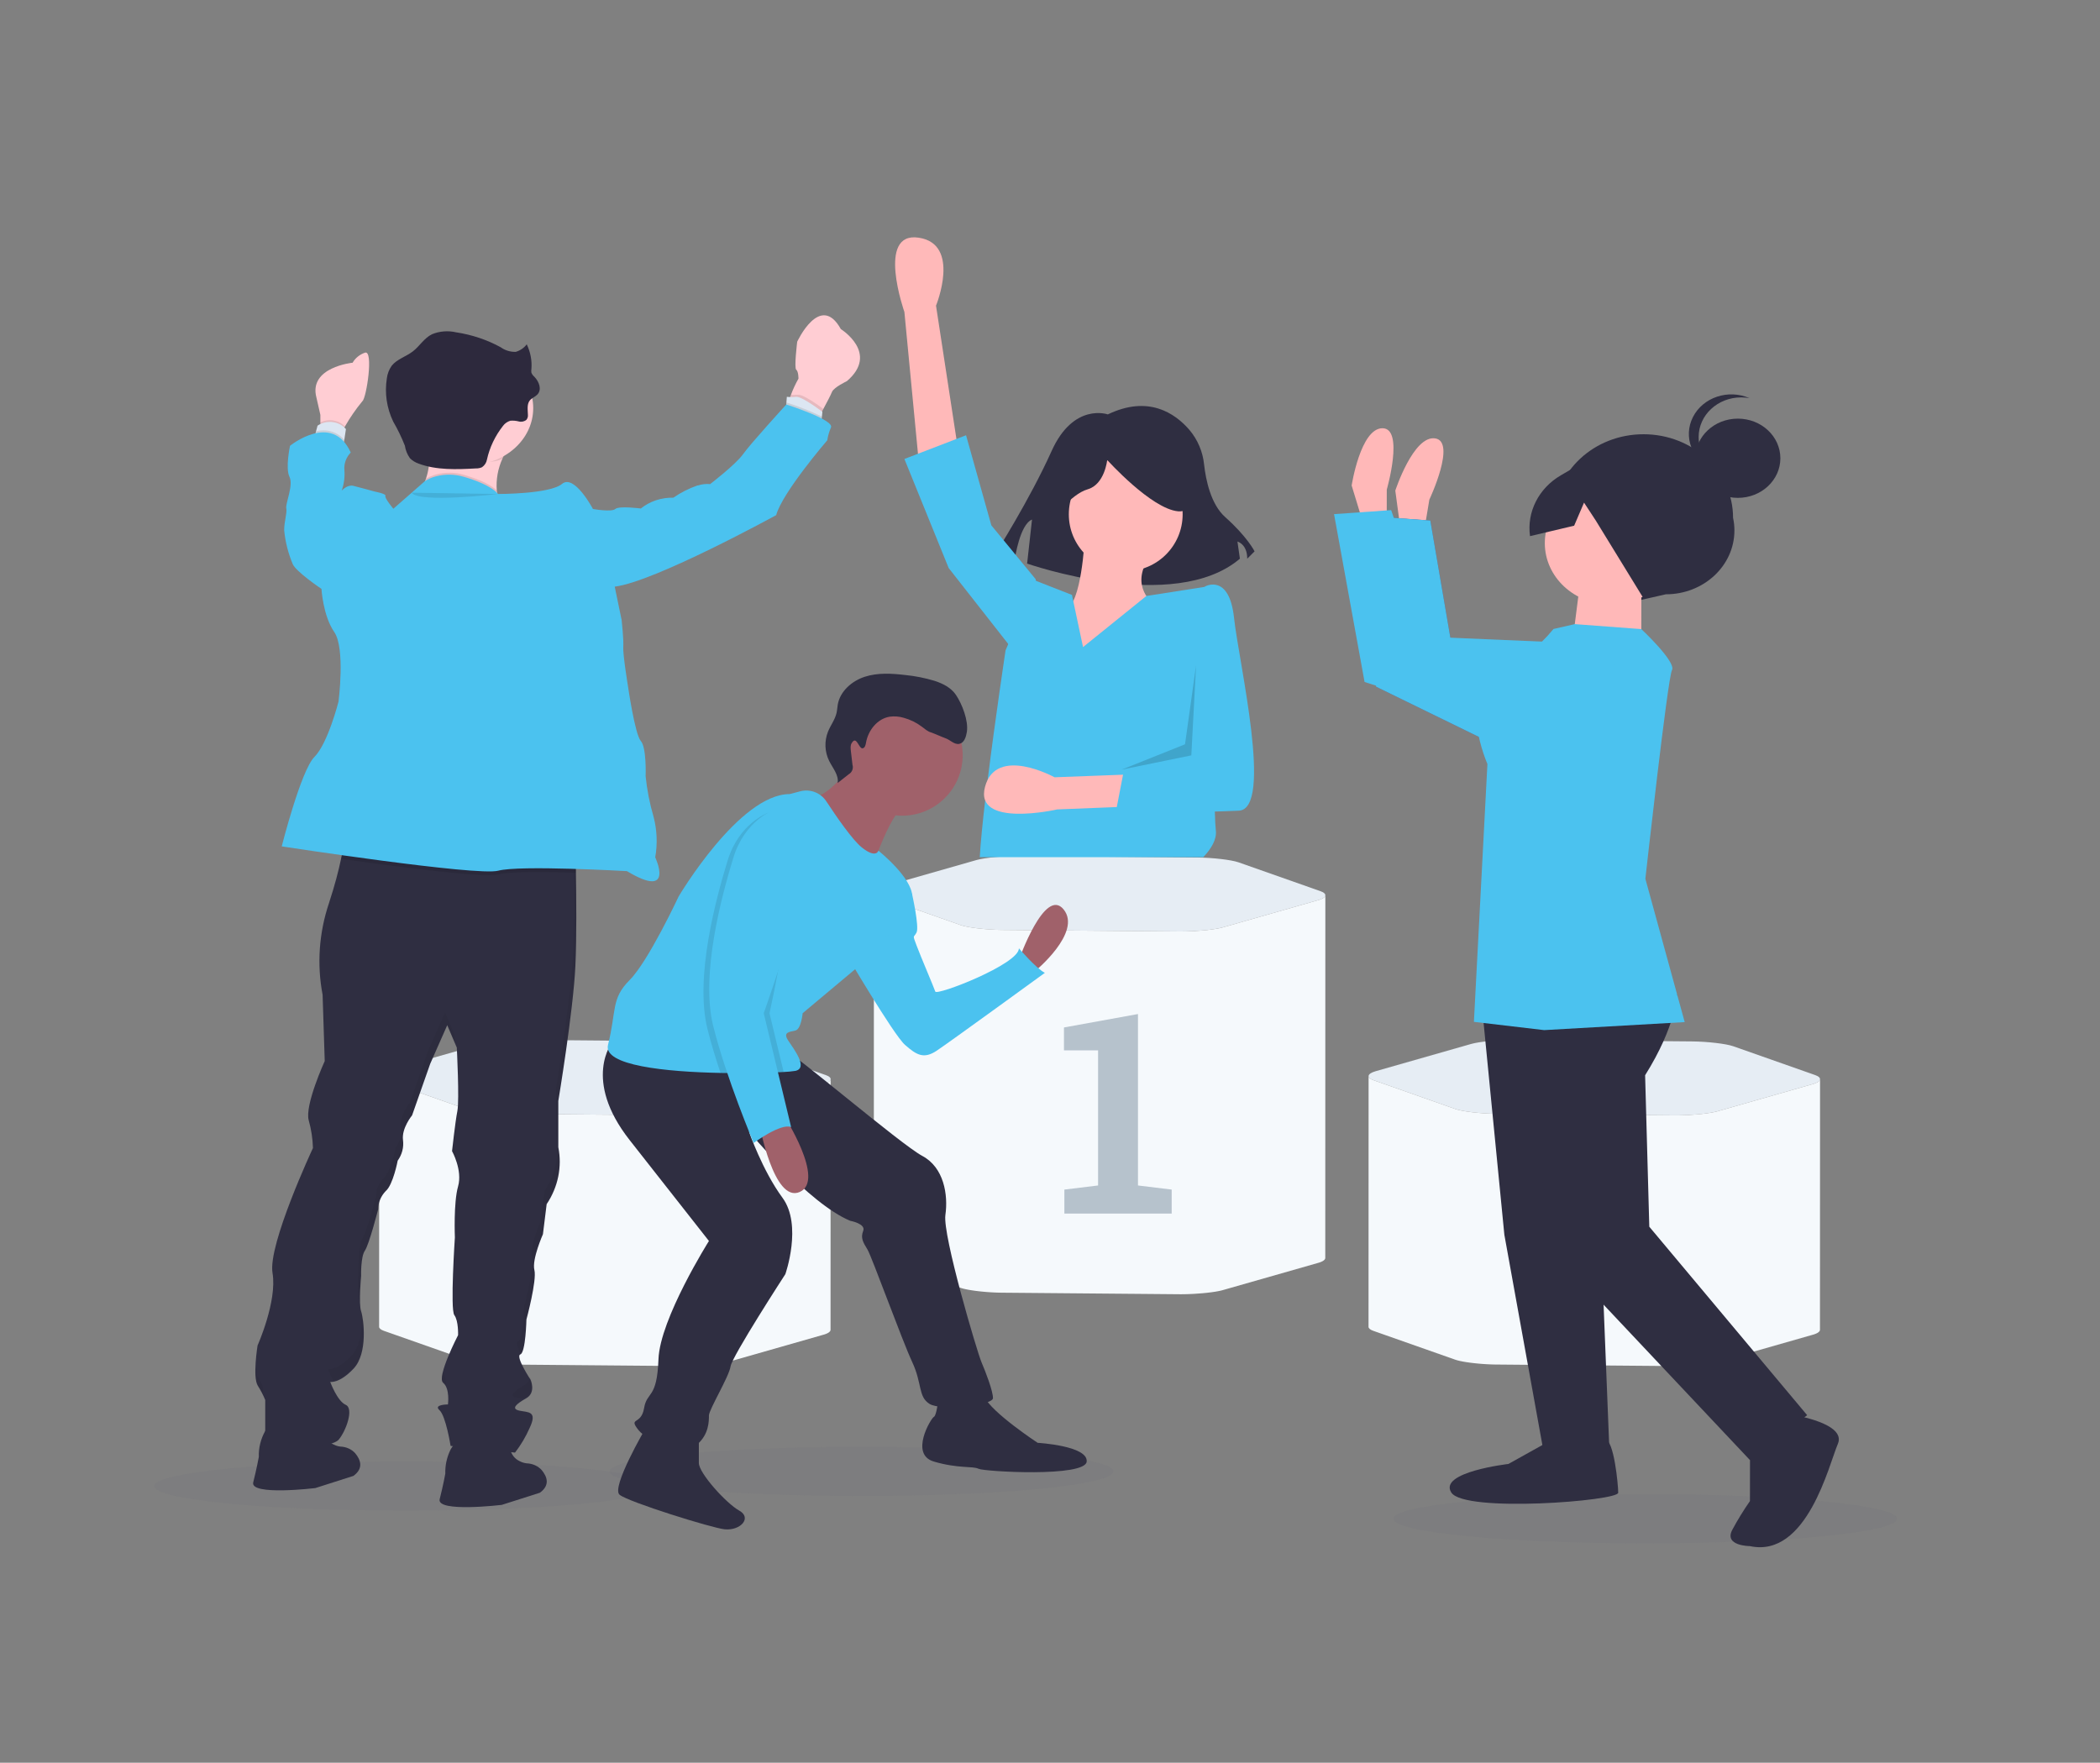 <?xml version="1.0" encoding="utf-8"?>
<!-- Generator: Adobe Illustrator 15.1.0, SVG Export Plug-In . SVG Version: 6.00 Build 0)  -->
<!DOCTYPE svg PUBLIC "-//W3C//DTD SVG 1.1//EN" "http://www.w3.org/Graphics/SVG/1.1/DTD/svg11.dtd">
<svg version="1.1" id="Layer_1" xmlns="http://www.w3.org/2000/svg" xmlns:xlink="http://www.w3.org/1999/xlink" x="0px" y="0px"
	 width="1348.233px" height="1131.807px" viewBox="519.456 -260.944 1348.233 1131.807"
	 enable-background="new 519.456 -260.944 1348.233 1131.807" xml:space="preserve">
<rect x="519.456" y="-260.944" width="1348.233" height="1131.807" fill="#808080" stroke="none"/>
<g>
	<path opacity="0.12" fill="#6B6B7C" enable-background="new    " d="M1737.427,714.203c0,8.729-72.391,15.795-161.695,15.795
		c-89.298,0-161.68-7.066-161.68-15.795c0-8.723,72.382-15.795,161.68-15.795C1665.036,698.408,1737.427,705.482,1737.427,714.203z"
		/>
	<path opacity="0.12" fill="#6B6B7C" enable-background="new    " d="M1234.304,683.789c0,8.727-72.39,15.797-161.696,15.797
		c-89.295,0-161.679-7.07-161.679-15.797c0-8.723,72.384-15.795,161.679-15.795C1161.915,667.994,1234.304,675.07,1234.304,683.789z
		"/>
	<path opacity="0.12" fill="#6B6B7C" enable-background="new    " d="M941.876,693.224c0,8.725-72.391,15.793-161.695,15.793
		c-89.296,0-161.679-7.068-161.679-15.793c0-8.723,72.382-15.795,161.679-15.795C869.485,677.429,941.876,684.502,941.876,693.224z"
		/>
	<g>
		<g>
			<g>
				<g>
					<path fill="#E6EDF4" d="M1303.414,290.625c4.787,0.559,8.907,1.308,11.208,2.114l52.65,18.535
						c4.579,1.608,3.969,4.177-1.393,5.708l-61.389,17.528c-5.36,1.532-17.853,2.705-27.775,2.621l-114.073-0.995
						c-4.966-0.042-10.416-0.416-15.203-0.976c-4.79-0.56-8.906-1.311-11.203-2.115l-52.635-18.531
						c-4.606-1.617-3.992-4.181,1.368-5.711l61.391-17.531c5.36-1.531,17.854-2.709,27.796-2.617l114.065,0.993
						C1293.178,289.693,1298.628,290.063,1303.414,290.625z"/>
				</g>
				<path fill="#F5F9FC" d="M1370.299,314.089c-0.015,0.074-0.021,0.146-0.048,0.218c-0.025,0.083-0.076,0.165-0.121,0.247
					c-0.028,0.057-0.054,0.11-0.09,0.167c-0.18,0.26-0.442,0.517-0.781,0.77c-0.052,0.035-0.107,0.069-0.156,0.106
					c-0.131,0.089-0.273,0.182-0.427,0.267c-0.06,0.037-0.117,0.068-0.183,0.103c-0.422,0.227-0.917,0.442-1.479,0.646
					c-0.065,0.025-0.13,0.044-0.197,0.069c-0.298,0.104-0.604,0.202-0.938,0.3l-61.389,17.528c-0.298,0.084-0.625,0.167-0.961,0.251
					c-0.099,0.021-0.201,0.049-0.299,0.068c-0.248,0.061-0.511,0.118-0.777,0.175c-0.205,0.042-0.419,0.086-0.636,0.127
					c-0.187,0.042-0.375,0.072-0.565,0.11c-0.39,0.071-0.801,0.145-1.223,0.217c-0.173,0.024-0.338,0.055-0.521,0.081
					c-0.687,0.113-1.411,0.22-2.161,0.318c-0.083,0.01-0.167,0.021-0.249,0.03c-0.798,0.109-1.63,0.208-2.485,0.303
					c-0.046,0.006-0.089,0.009-0.135,0.015c-0.855,0.094-1.74,0.179-2.633,0.264c-0.148,0.014-0.294,0.029-0.438,0.038
					c-1.655,0.15-3.354,0.274-5.065,0.374c-0.14,0.005-0.279,0.012-0.419,0.022c-1.068,0.057-2.142,0.102-3.206,0.144
					c-0.588,0.021-1.171,0.039-1.755,0.049c-0.259,0.01-0.521,0.013-0.782,0.017c-0.511,0.011-1.023,0.02-1.528,0.024
					c-0.049,0-0.094,0-0.139,0c-0.608,0.003-1.209,0.003-1.798-0.002l-114.073-0.995c-1.232-0.01-2.491-0.042-3.768-0.092
					c-0.032,0-0.063-0.002-0.094-0.004c-1.243-0.047-2.494-0.115-3.746-0.195c-0.032-0.002-0.065-0.006-0.098-0.008
					c-2.572-0.168-5.115-0.4-7.498-0.678c-0.463-0.053-0.912-0.111-1.367-0.17c-0.143-0.02-0.296-0.038-0.438-0.057
					c-0.307-0.039-0.599-0.083-0.894-0.121c-0.329-0.044-0.662-0.091-0.98-0.142c-0.267-0.038-0.522-0.08-0.782-0.123
					c-0.405-0.064-0.802-0.131-1.187-0.198c-0.197-0.033-0.393-0.066-0.584-0.103c-0.652-0.121-1.271-0.237-1.847-0.366
					c-0.111-0.022-0.209-0.047-0.315-0.072c-0.427-0.094-0.83-0.193-1.207-0.291c-0.128-0.033-0.252-0.068-0.378-0.1
					c-0.442-0.121-0.858-0.246-1.22-0.374l-52.636-18.531c-2.075-0.727-3.09-1.647-3.09-2.576
					c-0.013,22.378-0.029,210.536-0.045,232.915c0,0.934,1.017,1.854,3.089,2.58l52.638,18.533c0.362,0.123,0.777,0.25,1.22,0.371
					c0.123,0.033,0.25,0.068,0.379,0.1c0.382,0.104,0.788,0.199,1.221,0.295c0.07,0.018,0.127,0.033,0.197,0.051
					c0.025,0.004,0.061,0.008,0.089,0.016c0.592,0.131,1.229,0.256,1.9,0.377c0.047,0.012,0.084,0.021,0.13,0.025
					c0.093,0.018,0.2,0.035,0.296,0.051c0.464,0.082,0.944,0.16,1.439,0.24c0.105,0.018,0.203,0.033,0.31,0.051
					c0.073,0.01,0.154,0.021,0.229,0.033c0.493,0.076,1.001,0.146,1.518,0.217c0.09,0.016,0.173,0.027,0.262,0.039
					c0.022,0.002,0.05,0.004,0.069,0.008c0.604,0.082,1.218,0.156,1.846,0.23c0.021,0.004,0.042,0.008,0.062,0.012h0.033
					c0.62,0.072,1.248,0.143,1.89,0.209c0.616,0.062,1.234,0.123,1.861,0.18c0.586,0.053,1.178,0.102,1.773,0.15
					c0.554,0.043,1.113,0.082,1.675,0.123c0.079,0.004,0.158,0.008,0.241,0.014c0.082,0.006,0.164,0.008,0.25,0.018
					c0.359,0.021,0.717,0.047,1.079,0.066c0.48,0.029,0.969,0.053,1.449,0.076c0.358,0.014,0.715,0.029,1.075,0.047
					c0.062,0.002,0.118,0.002,0.181,0.004c0.023,0,0.045,0,0.069,0.006c0.398,0.014,0.799,0.025,1.19,0.037
					c0.356,0.016,0.709,0.02,1.061,0.029c0.315,0.004,0.627,0.01,0.942,0.018c0.155,0,0.312,0.004,0.466,0.004l114.071,0.992
					c0.12,0,0.24,0,0.362,0.004c0.287,0,0.572,0,0.864,0c0.121,0,0.241-0.004,0.361-0.004c0.21,0,0.419,0,0.631-0.002
					c0.307-0.004,0.616-0.008,0.929-0.012c0.111-0.004,0.221-0.004,0.332-0.008c0.204-0.002,0.405-0.006,0.607-0.014
					c0.077,0,0.157-0.002,0.234-0.002c0.37-0.01,0.742-0.023,1.11-0.033c0.14-0.002,0.276-0.006,0.414-0.014h0.007h0.016
					c1.062-0.035,2.132-0.082,3.205-0.143c0.077-0.002,0.155-0.004,0.235-0.01c0.089-0.01,0.176-0.012,0.266-0.016
					c0.035-0.002,0.068-0.002,0.105-0.006c1.714-0.1,3.411-0.227,5.062-0.373c0.047-0.002,0.1-0.006,0.15-0.01
					c0.063-0.008,0.122-0.016,0.189-0.018c0.884-0.082,1.755-0.168,2.603-0.26c0.039-0.006,0.082-0.012,0.123-0.016
					c0.099-0.008,0.189-0.021,0.286-0.033c0.723-0.08,1.427-0.166,2.109-0.254c0.113-0.014,0.238-0.027,0.349-0.045
					c0.062-0.006,0.11-0.014,0.169-0.023c0.724-0.1,1.42-0.197,2.085-0.305c0.05-0.01,0.104-0.016,0.155-0.023
					c0.116-0.014,0.219-0.037,0.335-0.059c0.43-0.07,0.85-0.145,1.252-0.219c0.087-0.016,0.184-0.031,0.266-0.045
					c0.088-0.02,0.167-0.037,0.253-0.055c0.267-0.053,0.521-0.104,0.771-0.156c0.097-0.023,0.204-0.041,0.295-0.062
					c0.093-0.02,0.18-0.043,0.273-0.062c0.162-0.041,0.329-0.078,0.486-0.113c0.069-0.021,0.148-0.039,0.218-0.053
					c0.233-0.061,0.454-0.119,0.667-0.182l61.393-17.529c0.027-0.006,0.058-0.018,0.087-0.027c0.223-0.064,0.441-0.129,0.648-0.201
					c0.065-0.021,0.124-0.043,0.189-0.064c0.073-0.025,0.146-0.053,0.217-0.08c0.069-0.021,0.144-0.043,0.209-0.068
					c0.202-0.08,0.396-0.158,0.582-0.238c0.188-0.082,0.372-0.168,0.539-0.258c0.052-0.021,0.096-0.051,0.145-0.08
					c0.062-0.033,0.127-0.064,0.188-0.1c0.055-0.037,0.119-0.068,0.175-0.104c0.092-0.053,0.165-0.111,0.25-0.166
					c0.047-0.033,0.097-0.062,0.138-0.096c0.023-0.02,0.048-0.027,0.065-0.043c0.145-0.111,0.27-0.217,0.379-0.33
					c0.005-0.004,0.013-0.004,0.013-0.004l0.002-0.004c0.125-0.123,0.233-0.244,0.323-0.373c0.004-0.006,0.007-0.02,0.014-0.029
					c0.035-0.047,0.054-0.098,0.08-0.148c0.041-0.074,0.095-0.15,0.122-0.225c0.007-0.01,0.006-0.025,0.01-0.035
					c0.026-0.074,0.034-0.148,0.044-0.221c0.017-0.061,0.037-0.121,0.041-0.178c0-0.021,0-0.041,0-0.062
					c0.02-22.381,0.037-210.541,0.049-232.92C1370.343,313.928,1370.315,314.01,1370.299,314.089z"/>
			</g>
		</g>
		<g>
			<g>
				<g>
					<g>
						<path fill="#E6EDF4" d="M1621.015,408.702c4.787,0.558,8.907,1.31,11.207,2.115l52.651,18.534
							c4.579,1.609,3.967,4.178-1.393,5.71l-61.391,17.527c-5.359,1.533-17.85,2.705-27.775,2.621l-114.073-0.994
							c-4.963-0.045-10.414-0.416-15.202-0.977c-4.79-0.561-8.907-1.309-11.202-2.115l-52.635-18.533
							c-4.605-1.613-3.993-4.18,1.366-5.71l61.391-17.528c5.361-1.532,17.854-2.708,27.797-2.618l114.063,0.993
							C1610.78,407.77,1616.229,408.14,1621.015,408.702z"/>
					</g>
					<path fill="#F5F9FC" d="M1687.902,432.165c-0.015,0.074-0.02,0.147-0.048,0.221c-0.028,0.081-0.077,0.164-0.122,0.245
						c-0.029,0.057-0.053,0.11-0.092,0.167c-0.18,0.26-0.44,0.518-0.781,0.77c-0.051,0.036-0.106,0.071-0.156,0.106
						c-0.129,0.09-0.272,0.184-0.426,0.267c-0.06,0.037-0.115,0.068-0.182,0.104c-0.422,0.228-0.917,0.443-1.479,0.646
						c-0.065,0.025-0.131,0.046-0.195,0.071c-0.299,0.104-0.606,0.199-0.938,0.3l-61.391,17.527
						c-0.297,0.084-0.624,0.168-0.959,0.25c-0.099,0.021-0.2,0.051-0.299,0.068c-0.25,0.061-0.512,0.117-0.777,0.176
						c-0.204,0.039-0.417,0.086-0.635,0.125c-0.187,0.041-0.377,0.072-0.567,0.109c-0.389,0.072-0.801,0.146-1.222,0.217
						c-0.172,0.025-0.34,0.057-0.52,0.082c-0.688,0.111-1.412,0.219-2.161,0.318c-0.085,0.01-0.169,0.021-0.25,0.031
						c-0.8,0.107-1.63,0.207-2.485,0.301c-0.044,0.008-0.09,0.012-0.137,0.016c-0.854,0.094-1.739,0.182-2.632,0.264
						c-0.147,0.014-0.291,0.027-0.438,0.035c-1.653,0.15-3.351,0.275-5.063,0.375c-0.14,0.006-0.279,0.014-0.419,0.023
						c-1.067,0.057-2.142,0.102-3.205,0.143c-0.589,0.021-1.172,0.039-1.757,0.049c-0.258,0.01-0.52,0.014-0.782,0.018
						c-0.511,0.012-1.023,0.02-1.527,0.023c-0.049,0-0.094,0-0.139,0c-0.608,0.004-1.209,0.004-1.799-0.002l-114.073-0.994
						c-1.23-0.012-2.491-0.043-3.765-0.092c-0.033,0-0.064-0.002-0.095-0.004c-1.244-0.049-2.497-0.115-3.749-0.195
						c-0.031-0.004-0.064-0.008-0.097-0.01c-2.571-0.168-5.114-0.398-7.498-0.678c-0.463-0.053-0.911-0.111-1.366-0.168
						c-0.145-0.021-0.295-0.039-0.438-0.059c-0.307-0.041-0.598-0.082-0.896-0.121c-0.33-0.047-0.658-0.092-0.979-0.143
						c-0.266-0.037-0.522-0.078-0.783-0.121c-0.405-0.066-0.802-0.133-1.188-0.199c-0.195-0.033-0.393-0.066-0.585-0.104
						c-0.651-0.119-1.27-0.238-1.847-0.367c-0.11-0.02-0.208-0.047-0.315-0.07c-0.424-0.096-0.827-0.193-1.207-0.291
						c-0.127-0.031-0.253-0.066-0.378-0.1c-0.439-0.121-0.859-0.246-1.22-0.373l-52.634-18.534
						c-2.076-0.726-3.092-1.646-3.092-2.574c-0.012,22.379-0.028,138.579-0.045,160.958c0,0.936,1.016,1.854,3.09,2.582
						l52.637,18.531c0.361,0.125,0.777,0.252,1.221,0.371c0.121,0.031,0.248,0.068,0.378,0.102c0.383,0.102,0.787,0.197,1.221,0.295
						c0.069,0.018,0.127,0.033,0.198,0.051c0.024,0.004,0.061,0.008,0.09,0.016c0.592,0.131,1.228,0.254,1.899,0.377
						c0.047,0.008,0.084,0.02,0.131,0.023c0.093,0.016,0.199,0.035,0.293,0.051c0.467,0.082,0.945,0.162,1.442,0.24
						c0.103,0.02,0.2,0.035,0.309,0.053c0.073,0.01,0.154,0.02,0.229,0.029c0.495,0.078,1.001,0.15,1.519,0.221
						c0.09,0.014,0.171,0.023,0.262,0.035c0.022,0.004,0.049,0.006,0.069,0.01c0.603,0.08,1.216,0.156,1.847,0.232
						c0.021,0.004,0.04,0.008,0.062,0.01l0.032,0.002c0.619,0.072,1.249,0.143,1.889,0.207c0.616,0.064,1.234,0.123,1.862,0.182
						c0.585,0.051,1.176,0.102,1.772,0.15c0.552,0.041,1.113,0.082,1.674,0.123c0.077,0.004,0.159,0.006,0.242,0.012
						c0.082,0.004,0.164,0.01,0.248,0.018c0.359,0.021,0.718,0.047,1.081,0.066c0.479,0.027,0.967,0.053,1.448,0.078
						c0.356,0.014,0.713,0.027,1.075,0.045c0.062,0.002,0.118,0.002,0.179,0.004c0.024,0,0.046,0,0.07,0.006
						c0.399,0.014,0.798,0.027,1.191,0.039c0.356,0.014,0.708,0.02,1.061,0.027c0.315,0.004,0.627,0.01,0.94,0.02
						c0.155,0,0.312,0.002,0.468,0.002l114.069,0.99c0.121,0.004,0.241,0.004,0.363,0.004c0.288,0,0.573,0,0.865,0
						c0.122,0,0.24,0,0.362,0c0.208-0.004,0.417-0.004,0.63-0.004c0.306-0.002,0.617-0.006,0.927-0.012
						c0.111-0.006,0.222-0.006,0.333-0.006c0.203-0.002,0.406-0.006,0.608-0.016c0.077,0,0.157-0.002,0.235-0.004
						c0.368-0.006,0.739-0.02,1.109-0.029c0.139-0.004,0.275-0.006,0.413-0.016h0.007h0.015c1.062-0.035,2.133-0.082,3.206-0.143
						c0.077-0.002,0.155-0.004,0.236-0.008c0.088-0.01,0.176-0.012,0.264-0.016c0.037-0.004,0.068-0.006,0.106-0.006
						c1.714-0.1,3.411-0.227,5.063-0.373c0.047-0.004,0.101-0.006,0.149-0.01c0.064-0.008,0.123-0.018,0.189-0.021
						c0.884-0.078,1.755-0.166,2.603-0.256c0.039-0.006,0.082-0.012,0.123-0.016c0.1-0.012,0.189-0.021,0.287-0.037
						c0.724-0.078,1.426-0.162,2.108-0.254c0.111-0.012,0.238-0.027,0.348-0.041c0.062-0.006,0.111-0.014,0.169-0.025
						c0.725-0.098,1.42-0.197,2.086-0.305c0.049-0.01,0.104-0.014,0.154-0.021c0.117-0.016,0.22-0.039,0.336-0.061
						c0.433-0.07,0.85-0.145,1.254-0.219c0.086-0.016,0.181-0.031,0.263-0.043c0.09-0.021,0.168-0.037,0.254-0.055
						c0.267-0.055,0.521-0.105,0.771-0.158c0.098-0.023,0.204-0.039,0.297-0.062c0.092-0.02,0.179-0.045,0.272-0.062
						c0.162-0.041,0.329-0.078,0.488-0.113c0.066-0.021,0.146-0.039,0.216-0.053c0.233-0.059,0.455-0.119,0.668-0.184l61.392-17.527
						c0.027-0.008,0.058-0.016,0.088-0.025c0.224-0.066,0.439-0.131,0.649-0.201c0.065-0.021,0.121-0.045,0.187-0.066
						c0.074-0.023,0.149-0.051,0.219-0.08c0.069-0.02,0.143-0.043,0.208-0.07c0.201-0.076,0.395-0.156,0.581-0.236
						c0.189-0.082,0.372-0.17,0.541-0.26c0.051-0.021,0.094-0.049,0.144-0.078c0.062-0.031,0.127-0.064,0.188-0.102
						c0.055-0.035,0.119-0.066,0.176-0.1c0.09-0.055,0.166-0.111,0.249-0.168c0.047-0.031,0.096-0.064,0.14-0.096
						c0.021-0.018,0.047-0.027,0.064-0.043c0.143-0.111,0.27-0.217,0.379-0.328c0.005-0.006,0.014-0.008,0.014-0.008h0.002
						c0.123-0.123,0.23-0.246,0.32-0.373c0.004-0.006,0.01-0.021,0.016-0.029c0.034-0.049,0.053-0.1,0.08-0.148
						c0.041-0.076,0.094-0.152,0.122-0.229c0.006-0.008,0.005-0.023,0.008-0.033c0.029-0.072,0.034-0.148,0.045-0.223
						c0.018-0.061,0.037-0.117,0.042-0.176c0-0.021,0-0.043,0-0.062c0.018-22.383,0.036-138.584,0.05-160.963
						C1687.946,432.005,1687.918,432.088,1687.902,432.165z"/>
				</g>
			</g>
			<g>
				<g>
					<g>
						<path fill="#E6EDF4" d="M985.811,408.702c4.788,0.558,8.908,1.31,11.207,2.115l52.652,18.534
							c4.579,1.609,3.967,4.178-1.393,5.71l-61.392,17.527c-5.359,1.533-17.85,2.705-27.775,2.621l-114.072-0.994
							c-4.964-0.045-10.417-0.416-15.203-0.977c-4.791-0.561-8.907-1.309-11.203-2.115l-52.634-18.533
							c-4.606-1.613-3.992-4.18,1.367-5.71l61.391-17.528c5.362-1.532,17.854-2.708,27.796-2.618l114.064,0.993
							C975.576,407.77,981.025,408.14,985.811,408.702z"/>
					</g>
					<path fill="#F5F9FC" d="M1052.698,432.165c-0.015,0.074-0.021,0.147-0.047,0.221c-0.029,0.081-0.078,0.164-0.124,0.245
						c-0.028,0.057-0.053,0.11-0.09,0.167c-0.179,0.26-0.442,0.518-0.78,0.77c-0.051,0.036-0.107,0.071-0.158,0.106
						c-0.129,0.09-0.272,0.184-0.425,0.267c-0.061,0.037-0.116,0.068-0.183,0.104c-0.422,0.228-0.916,0.443-1.479,0.646
						c-0.065,0.025-0.131,0.046-0.196,0.071c-0.3,0.104-0.605,0.199-0.938,0.3l-61.392,17.527c-0.298,0.084-0.624,0.168-0.96,0.25
						c-0.099,0.021-0.2,0.051-0.299,0.068c-0.25,0.061-0.513,0.117-0.778,0.176c-0.204,0.039-0.418,0.086-0.634,0.125
						c-0.187,0.041-0.375,0.072-0.567,0.109c-0.39,0.072-0.801,0.146-1.221,0.217c-0.173,0.025-0.341,0.057-0.521,0.082
						c-0.689,0.111-1.413,0.219-2.163,0.318c-0.084,0.01-0.166,0.021-0.248,0.031c-0.799,0.107-1.63,0.207-2.485,0.301
						c-0.045,0.008-0.09,0.012-0.136,0.016c-0.856,0.094-1.739,0.182-2.633,0.264c-0.148,0.014-0.293,0.027-0.438,0.035
						c-1.654,0.15-3.351,0.275-5.064,0.375c-0.141,0.006-0.279,0.014-0.418,0.023c-1.069,0.057-2.142,0.102-3.207,0.143
						c-0.587,0.021-1.17,0.039-1.756,0.049c-0.258,0.01-0.52,0.014-0.782,0.018c-0.512,0.012-1.022,0.02-1.527,0.023
						c-0.049,0-0.094,0-0.14,0c-0.607,0.004-1.207,0.004-1.798-0.002l-114.073-0.994c-1.232-0.012-2.492-0.043-3.768-0.092
						c-0.032,0-0.063-0.002-0.094-0.004c-1.244-0.049-2.496-0.115-3.748-0.195c-0.031-0.004-0.064-0.008-0.098-0.01
						c-2.572-0.168-5.114-0.398-7.498-0.678c-0.462-0.053-0.913-0.111-1.367-0.168c-0.145-0.021-0.295-0.039-0.438-0.059
						c-0.308-0.041-0.599-0.082-0.894-0.121c-0.331-0.047-0.662-0.092-0.98-0.143c-0.267-0.037-0.522-0.078-0.783-0.121
						c-0.405-0.066-0.802-0.133-1.188-0.199c-0.197-0.033-0.393-0.066-0.585-0.104c-0.651-0.119-1.27-0.238-1.847-0.367
						c-0.11-0.02-0.208-0.047-0.315-0.07c-0.424-0.096-0.827-0.193-1.207-0.291c-0.128-0.031-0.253-0.066-0.377-0.1
						c-0.442-0.121-0.86-0.246-1.221-0.373l-52.634-18.534c-2.076-0.726-3.091-1.646-3.091-2.574
						c-0.013,22.379-0.028,138.579-0.045,160.958c0,0.936,1.016,1.854,3.09,2.582l52.637,18.531
						c0.362,0.125,0.778,0.252,1.221,0.371c0.122,0.031,0.249,0.068,0.377,0.102c0.383,0.102,0.789,0.197,1.223,0.295
						c0.069,0.018,0.127,0.033,0.196,0.051c0.027,0.004,0.061,0.008,0.089,0.016c0.591,0.131,1.229,0.254,1.9,0.377
						c0.047,0.008,0.084,0.02,0.131,0.023c0.091,0.016,0.197,0.035,0.293,0.051c0.466,0.082,0.945,0.162,1.44,0.24
						c0.104,0.02,0.202,0.035,0.31,0.053c0.073,0.01,0.155,0.02,0.229,0.029c0.496,0.078,1.003,0.15,1.519,0.221
						c0.089,0.014,0.173,0.023,0.262,0.035c0.023,0.004,0.049,0.006,0.07,0.01c0.603,0.08,1.216,0.156,1.845,0.232
						c0.022,0.004,0.042,0.008,0.062,0.01l0.032,0.002c0.62,0.072,1.249,0.143,1.89,0.207c0.616,0.064,1.234,0.123,1.861,0.182
						c0.585,0.051,1.176,0.102,1.773,0.15c0.552,0.041,1.113,0.082,1.673,0.123c0.078,0.004,0.159,0.006,0.243,0.012
						c0.082,0.004,0.162,0.01,0.249,0.018c0.359,0.021,0.717,0.047,1.08,0.066c0.481,0.027,0.968,0.053,1.449,0.078
						c0.358,0.014,0.714,0.027,1.075,0.045c0.062,0.002,0.118,0.002,0.18,0.004c0.024,0,0.045,0,0.069,0.006
						c0.399,0.014,0.798,0.027,1.191,0.039c0.356,0.014,0.709,0.02,1.061,0.027c0.315,0.004,0.625,0.01,0.942,0.02
						c0.156,0,0.311,0.002,0.467,0.002l114.07,0.99c0.121,0.004,0.24,0.004,0.363,0.004c0.286,0,0.573,0,0.864,0
						c0.123,0,0.242,0,0.362,0c0.209-0.004,0.419-0.004,0.631-0.004c0.305-0.002,0.615-0.006,0.927-0.012
						c0.111-0.006,0.222-0.006,0.333-0.006c0.204-0.002,0.405-0.006,0.607-0.016c0.077,0,0.157-0.002,0.236-0.004
						c0.369-0.006,0.74-0.02,1.111-0.029c0.138-0.004,0.273-0.006,0.413-0.016h0.006h0.016c1.062-0.035,2.133-0.082,3.205-0.143
						c0.077-0.002,0.155-0.004,0.235-0.008c0.089-0.01,0.177-0.012,0.265-0.016c0.037-0.004,0.069-0.006,0.106-0.006
						c1.714-0.1,3.411-0.227,5.062-0.373c0.047-0.004,0.102-0.006,0.15-0.01c0.063-0.008,0.121-0.018,0.188-0.021
						c0.885-0.078,1.757-0.166,2.604-0.256c0.037-0.006,0.081-0.012,0.122-0.016c0.099-0.012,0.189-0.021,0.287-0.037
						c0.724-0.078,1.425-0.162,2.108-0.254c0.113-0.012,0.238-0.027,0.349-0.041c0.062-0.006,0.111-0.014,0.169-0.025
						c0.723-0.098,1.42-0.197,2.085-0.305c0.049-0.01,0.104-0.014,0.155-0.021c0.117-0.016,0.22-0.039,0.336-0.061
						c0.434-0.07,0.85-0.145,1.254-0.219c0.086-0.016,0.182-0.031,0.264-0.043c0.089-0.021,0.169-0.037,0.255-0.055
						c0.267-0.055,0.522-0.105,0.77-0.158c0.098-0.023,0.205-0.039,0.298-0.062c0.091-0.02,0.178-0.045,0.271-0.062
						c0.164-0.041,0.33-0.078,0.487-0.113c0.069-0.021,0.147-0.039,0.217-0.053c0.233-0.059,0.454-0.119,0.668-0.184l61.392-17.527
						c0.028-0.008,0.059-0.016,0.089-0.025c0.223-0.066,0.439-0.131,0.649-0.201c0.066-0.021,0.122-0.045,0.188-0.066
						c0.073-0.023,0.147-0.051,0.217-0.08c0.07-0.02,0.143-0.043,0.209-0.07c0.202-0.076,0.395-0.156,0.581-0.236
						c0.188-0.082,0.373-0.17,0.54-0.26c0.05-0.021,0.094-0.049,0.143-0.078c0.062-0.031,0.127-0.064,0.188-0.102
						c0.055-0.035,0.12-0.066,0.175-0.1c0.09-0.055,0.165-0.111,0.25-0.168c0.047-0.031,0.096-0.064,0.14-0.096
						c0.021-0.018,0.047-0.027,0.064-0.043c0.143-0.111,0.27-0.217,0.38-0.328c0.003-0.006,0.011-0.008,0.011-0.008h0.002
						c0.125-0.123,0.232-0.246,0.322-0.373c0.003-0.006,0.008-0.021,0.014-0.029c0.035-0.049,0.053-0.1,0.08-0.148
						c0.041-0.076,0.094-0.152,0.123-0.229c0.006-0.008,0.004-0.023,0.008-0.033c0.028-0.072,0.035-0.148,0.045-0.223
						c0.016-0.061,0.036-0.117,0.041-0.176c0-0.021,0-0.043,0-0.062c0.019-22.383,0.036-138.584,0.049-160.963
						C1052.74,432.005,1052.714,432.088,1052.698,432.165z"/>
				</g>
			</g>
		</g>
	</g>
	<g>
		<path fill="#2F2E41" d="M841.599,705.299l24.454-7.793c6.774-4.896,4.608-10.404,1.206-14.523
			c-2.365-2.643-5.899-4.236-9.678-4.361c-1.662-0.199-3.259-0.709-4.67-1.484c-1.567-0.762-2.906-1.854-3.882-3.189
			c-1.789-2.529-2.765-5.463-2.814-8.459c0,0-26.85-6.916-34.211,0c-1.303,1.289-2.39,2.711-3.253,4.266
			c-2.398,4.869-3.573,10.162-3.395,15.484c0,0-1.367,7.65-3.612,16.375C799.5,710.349,841.599,705.299,841.599,705.299z"/>
		<path fill="#2F2E41" d="M721.891,694.511l24.458-7.82c6.729-4.881,4.583-10.385,1.191-14.51c-2.366-2.639-5.898-4.221-9.677-4.32
			c-0.968-0.127-1.914-0.354-2.816-0.707c-0.636-0.238-1.264-0.521-1.854-0.832c-6.862-3.455-6.692-11.631-6.692-11.631
			s-26.856-6.932-34.215,0c-0.971,0.959-1.821,2.018-2.553,3.145c-2.883,5.156-4.301,10.875-4.101,16.633
			c0,0-1.393,7.652-3.596,16.371C679.837,699.566,721.891,694.511,721.891,694.511z"/>
		<path fill="#2F2E41" d="M684.936,628.744c1.869,2.938,3.48,6.016,4.797,9.178v24.248c6.851,10.082,42.564,6.725,47.202,1.221
			c4.639-5.525,9.912-19.92,4.456-22.35c-5.447-2.426-9.935-14.721-9.935-14.721s5.838,1.254,15.042-8.539
			c9.211-9.812,6.505-31.566,4.805-36.762c-1.716-5.195,0-22.641,0-22.641s-0.372-12.248,2.387-16.248
			c2.75-3.98,8.554-26.639,8.554-26.639c0.014-4.26,1.708-8.383,4.804-11.633c4.789-3.975,7.73-19.588,7.73-19.588
			c2.806-3.914,4.007-8.555,3.403-13.17c-1.005-7.652,5.837-15.896,5.837-15.896l11.623-33.073l10.946-24.8l6.145,14.368
			c0,0,1.742,33.696,0.362,40.741c-1.404,7.029-3.415,25.73-3.415,25.73s6.844,12.225,3.866,22.643
			c-2.981,10.432-2.049,32.762-2.049,32.762s-3.091,46.246-0.339,49.9c2.74,3.686,2.39,12.861,2.39,12.861
			s-14.003,26.951-9.562,30.615c4.46,3.67,3.061,13.848,3.061,13.848s-9.557,0-5.45,3.674c4.105,3.668,7.152,22.965,7.152,22.965
			l41.367,4.289c3.746-4.869,6.86-10.105,9.286-15.625c5.452-11.322-1.044-10.107-6.537-11.322
			c-5.499-1.211-2.008-4.291,4.479-7.961c6.499-3.67,2.707-11.941,2.707-11.941s-9.898-15.008-6.499-16.203
			c3.408-1.232,3.883-22.377,3.883-22.377s6.807-25.111,5.1-31.83c-1.701-6.721,5.5-22.967,5.5-22.967l2.386-19.297
			c7.333-10.969,9.983-23.938,7.475-36.531v-29.717c0,0,9.596-57.565,10.956-86.587c0.879-18.62,0.613-44.052,0.349-59.906
			c0-8.908-0.349-14.795-0.349-14.795L741.081,270.82c-0.223,6.609-1.109,13.172-2.661,19.639
			c-1.515,7.267-3.875,16.654-7.745,28.428c-6.417,19.086-7.837,39.228-4.103,58.878l1.368,42.573c0,0-13.013,28.458-10.261,38.085
			c1.624,5.814,2.535,11.771,2.695,17.771c0,0-29.058,62.125-25.947,80.209c3.092,18.086-9.603,46.537-9.603,46.537
			S681.527,623.236,684.936,628.744z"/>
		<g opacity="0.05">
			<path d="M855.962,628.533c2.042-1.143,3.395-3.078,3.669-5.219l0.422,0.619c0,0,3.88,8.285-2.735,11.957l-2.1,1.24
				c-1.19-0.213-2.507-0.352-3.859-0.619C845.977,635.467,849.457,632.219,855.962,628.533z"/>
			<path d="M803.958,626.078c-1.086-0.906-1.042-3.248-0.393-6.268c1.67,2.707,2.454,5.787,2.285,8.867
				C805.423,627.715,804.789,626.824,803.958,626.078z"/>
			<path d="M810.191,473.765c1.476,3.615,2.394,7.412,2.712,11.25c-0.769-2.654-1.833-5.234-3.149-7.723
				C809.755,477.293,809.916,475.927,810.191,473.765z"/>
			<path d="M717.751,457.687c-0.252-1.125-0.377-2.285-0.357-3.457c0.503,2.287,0.859,4.449,1.125,6.283
				C718.29,459.668,718.052,458.834,717.751,457.687z"/>
			<path d="M811.16,582.617c-0.827-2.232-1.176-4.578-1.051-6.92c1.288,2.713,1.975,5.633,2.013,8.582
				C811.881,583.687,811.548,583.138,811.16,582.617z"/>
			<path d="M857.317,585.396c0,0-0.355,21.115-3.875,22.33l0,0c-1.736-3.459-2.895-6.916-1.352-7.338
				c3.41-1.24,3.872-22.377,3.872-22.377s6.848-25.111,5.146-31.832c-1.706-6.715,5.447-22.965,5.447-22.965l2.413-19.283
				c7.307-10.938,9.971-23.867,7.5-36.432v-29.717c0,0,9.59-57.566,10.948-86.587c0.887-18.632,0.658-44.041,0.357-59.906
				c0-2.883,0-5.406,0-7.553h1.182c0,0,0,5.884,0.311,14.779c0.317,15.866,0.553,41.286-0.311,59.919
				c-1.384,29.095-10.941,86.591-10.941,86.591v29.67c2.379,12.578-0.36,25.521-7.739,36.447l-2.401,19.279
				c0,0-7.151,16.252-5.458,22.955C864.123,560.115,857.317,585.396,857.317,585.396z"/>
			<path d="M683.538,620.572c1.893,2.938,3.505,6,4.812,9.191v4.291c-0.792-1.564-1.908-3.643-3.415-6.143
				c-1.096-2.398-1.603-4.982-1.501-7.58L683.538,620.572z"/>
			<path d="M733.466,625.386c-1.329-2.342-2.443-4.771-3.37-7.266c0,0,5.795,1.24,15.042-8.561
				c6.697-7.123,7.09-20.609,6.122-29.402c1.744,5.238,4.487,26.951-4.759,36.746C740.468,623.31,735.891,625.078,733.466,625.386z"
				/>
			<path d="M751.304,557.502c-0.627,6.039-0.858,12.1-0.702,18.156c-0.185-0.959-0.414-1.906-0.703-2.84
				c-1.692-5.195,0-22.643,0-22.643s-0.312-12.268,2.411-16.248c2.703-3.992,8.544-26.633,8.544-26.633
				c0-4.264,1.715-8.387,4.796-11.633c4.792-3.982,7.74-19.578,7.74-19.578c2.803-3.912,4.016-8.568,3.439-13.201
				c-1.035-7.65,5.809-15.879,5.809-15.879l11.607-33.089l10.948-24.79l6.158,14.372v4.671l-4.652-11.67l-10.957,24.798
				l-11.603,33.079c0,0-6.801,8.27-5.795,15.932c0.598,4.604-0.604,9.264-3.408,13.158c0,0-3.097,15.627-7.741,19.566
				c-3.064,3.26-4.744,7.379-4.756,11.631c0,0-5.849,22.699-8.555,26.678C751.185,545.32,751.304,557.502,751.304,557.502z"/>
		</g>
		<path fill="#FFCDD3" d="M722.585-5.794l2.549,11.192v4.984v3.667l14.284,1.314l1.598-2.654l0,0
			c3.208-5.604,6.912-10.981,11.088-16.047c2.638-1.979,7.317-33.08,1.671-31.172c-3.44,1.203-6.272,3.502-7.932,6.451
			C745.843-28.057,717.523-25.219,722.585-5.794z"/>
		<path opacity="0.1" enable-background="new    " d="M724.867,14.05l14.281,1.314l1.583-2.654l0,0
			c-3.947-4.053-10.548-5.038-15.745-2.33L724.867,14.05z"/>
		<path fill="#DCE6F2" d="M721.278,20.08l18.805,3.91l0.421-2.485l1.043-6.932c-4.281-5.107-12.396-6.14-18.089-2.301
			c-0.054,0.033-0.098,0.06-0.135,0.086l-0.93,3.459L721.278,20.08z"/>
		<path fill="#FFCDD3" d="M1026.162-4.539l20.088,9.626c0,0,0.73-1.425,1.815-3.47c1.902-3.459,4.77-8.965,5.529-10.915
			c1.2-2.979,9.56-6.917,9.56-6.917c21.054-17.985-3.872-33.428-3.872-33.428c-13.225-23.895-28.009,8.104-28.009,8.104
			s-2.087,16.839-0.622,17.971c1.478,1.143,1.435,5.742,1.435,5.742c-1.907,3.362-3.519,6.835-4.841,10.403
			C1026.472-5.614,1026.162-4.539,1026.162-4.539z"/>
		<path opacity="0.1" enable-background="new    " d="M1026.162-4.539l20.088,9.626c0,0,0.73-1.425,1.815-3.47
			c-2.86-2.104-12.893-9.415-16.209-9.065c-1.578,0.112-3.173,0.112-4.762,0C1026.472-5.614,1026.162-4.539,1026.162-4.539z"/>
		<path fill="#DCE6F2" d="M1024.08,0.897l22.598,9.938l0.465-4.332l0.303-3.025c0,0-13.076-10.034-16.951-9.653
			c-1.943,0.254-3.925,0.254-5.877,0l-0.265,3.474L1024.08,0.897z"/>
		<path fill="#FFCDD3" d="M777.302,68.453c0,0,98.437,9.952,80.043,4.617c-12.803-3.74-17.902-11.01-18.945-19.126
			c-0.548-6.945,0.694-13.932,3.628-20.402c2.344-5.544,5.293-10.861,8.83-15.893c0,0-75.263-37.052-60.213-3.457
			c2.323,5.084,3.756,10.459,4.258,15.923c0.475,5.462-0.179,10.938-1.935,16.18C790.141,54.85,784.711,62.512,777.302,68.453z"/>
		<path opacity="0.1" enable-background="new    " d="M790.644,14.292c2.323,5.081,3.756,10.458,4.258,15.937
			c7.083,5.337,14.854,4.983,24.832,4.983c7.749,0,16.183,1.667,22.295-1.669c2.344-5.544,5.293-10.861,8.83-15.894
			C850.858,17.649,775.595-19.404,790.644,14.292z"/>
		<path fill="#FFCDD3" d="M821.101-35.34c22.475,0,40.693,16.32,40.693,36.435c0,20.127-18.218,36.431-40.693,36.431
			c-22.479,0-40.701-16.304-40.701-36.431C780.399-19.019,798.621-35.34,821.101-35.34z"/>
		<path opacity="0.1" enable-background="new    " d="M777.302,68.453c0,0,98.437,9.952,80.043,4.617
			c-12.803-3.74-17.902-11.01-18.945-19.126c-4.917-4.744-14.784-8.172-21.092-10.01c-5.779-1.724-12.011-1.806-17.845-0.242
			c-2.299,0.623-4.486,1.53-6.495,2.701C790.119,54.903,784.695,62.537,777.302,68.453z"/>
		<path opacity="0.1" enable-background="new    " d="M721.278,20.08l18.805,3.91l0.421-2.485
			c-4.126-5.096-11.376-7.313-18.111-5.548L721.278,20.08z"/>
		<path opacity="0.1" enable-background="new    " d="M1024.08,0.897l22.598,9.938l0.465-4.332
			c-7.333-3.518-14.962-6.539-22.79-9.036L1024.08,0.897z"/>
		<path opacity="0.1" enable-background="new    " d="M738.366,290.497c38.125,5.392,92.358,12.396,100.985,10.037
			c7.119-1.931,29.952-1.734,49.8-1.116c0-8.891-0.336-14.777-0.336-14.777l-147.773-13.85
			C740.828,277.415,739.928,284.007,738.366,290.497z"/>
		<path fill="#4BC2EF" d="M700.328,282.498c0,0,125.535,19.281,139.024,15.608c13.5-3.668,82.612,0.285,82.612,0.285
			c31.149,18.701,18.162-8.867,18.162-8.867c1.516-8.654,1.16-17.488-1.058-26.017c-2.505-8.539-4.215-17.25-5.108-26.042
			c0,0,0.7-18.35-3.091-22.643c-3.791-4.306-8.203-34.925-8.203-34.925s-3.408-20.764-3.061-25.409
			c0.354-4.643-1.044-17.319-1.044-17.319l-4.442-21.44c25.639-3.077,103.657-45.92,103.657-45.92
			c3.865-14.41,32.813-48.064,32.813-48.064c0.414-2.836,1.221-5.617,2.385-8.287c2.05-4.883-28.7-14.68-28.7-14.68
			s-22.948,25.098-27.701,31.829c-4.766,6.707-21.208,19.285-21.208,19.285c-2.617-0.255-5.27,0.039-7.747,0.861h-0.376l0,0
			c-5.559,1.932-10.77,4.585-15.479,7.861c-7.687-0.181-15.157,2.303-20.855,6.934c0,0-14.007-1.838-16.401,0.312
			c-2.394,2.144-14.364,0-14.364,0S888.151,43.185,880.3,49.751c-7.848,6.58-41.084,6.48-41.084,6.48
			c-4.467-5.292-15.287-9.104-22.065-11.057c-5.767-1.72-11.999-1.819-17.823-0.264c-2.542,0.636-4.924,1.677-7.061,3.048
			l-20.271,17.754c0,0-5.794-6.914-5.105-8.272c0.694-1.355-6.838-2.764-6.838-2.764s-9.914-2.739-13.699-3.673
			c-3.792-0.942-7.2,2.741-7.515,3.052c1.522-4.348,2.104-8.905,1.705-13.438c-0.286-4.011,1.189-7.959,4.094-11.009
			c-11.943-26.369-38.991-4.306-38.991-4.306s-3.069,14.387-0.356,19.873c2.714,5.523-2.713,17.336-2.045,20.245
			c0.664,2.908-1.347,8.273-1.347,14.089c0.724,7.425,2.558,14.736,5.49,21.711c2.05,4.91,18.446,15.936,18.446,15.936
			s1.013,17.32,8.212,27.693c7.193,10.391,2.742,44.677,2.742,44.677s-6.843,26.95-15.478,35.545
			C712.678,233.653,700.328,282.498,700.328,282.498z"/>
		<path fill="#2D293D" d="M832.086,34.14c-0.325,1.931-1.448,3.697-3.173,4.91c-1.195,0.536-2.523,0.805-3.872,0.762
			c-12.417,0.692-25.34,1.188-36.825-3.077c-2.145-0.748-4.059-1.935-5.578-3.47c-1.718-2.445-2.822-5.197-3.252-8.062
			c-2.09-5.308-4.596-10.487-7.502-15.487c-4.163-8.721-5.568-18.31-4.067-27.695c0.341-2.895,1.404-5.686,3.133-8.145
			c3.292-4.192,9.276-5.884,13.625-9.247c4.333-3.357,7.148-8.482,12.271-10.979c4.841-1.992,10.305-2.416,15.467-1.213
			c10.153,1.537,19.897,4.796,28.671,9.625c2.709,1.977,6.107,3.004,9.587,2.921c2.906-0.859,5.389-2.572,7.055-4.852
			c2.413,4.996,3.452,10.457,3.007,15.894c-0.148,0.789-0.148,1.595,0,2.385c0.422,0.958,1.063,1.836,1.891,2.541
			c3.061,3.174,4.963,8.2,1.943,11.417c-1.312,1.381-3.325,2.145-4.604,3.46c-2.322,2.568-1.543,6.267-1.479,9.527
			c0.127,1.146-0.196,2.273-0.925,3.221c-1.322,1.141-3.229,1.55-4.987,1.07c-1.736-0.452-3.57-0.606-5.374-0.452
			c-1.905,0.596-3.54,1.725-4.652,3.236C837.335,18.921,833.802,26.317,832.086,34.14z"/>
		<path opacity="0.1" enable-background="new    " d="M839.212,56.232c0,0-50.879,6.029-55.459-0.833"/>
	</g>
	<g>
		<path fill="#FFB8B8" d="M1434.09,78.066l3.026-18.184c0,0,17.627-37.344,3.702-39.356c-13.941-2.018-25.558,33.538-25.558,33.538
			l5.098,37.97L1434.09,78.066z"/>
		<polygon fill="#575A89" points="1576.737,181.123 1452.209,157.81 1437.741,73.271 1401.094,70.632 1402.877,179.935 
			1511.074,232.811 		"/>
		<polygon fill="#4BC2EF" points="1576.737,181.123 1452.209,157.81 1437.741,73.271 1401.094,70.632 1402.877,179.935 
			1511.074,232.811 		"/>
		<path fill="#FFB8B8" d="M1409.767,71.834l0.02-18.398c0,0,11.334-39.409-2.762-39.424c-14.099-0.011-19.787,36.768-19.787,36.768
			l11.229,36.812L1409.767,71.834z"/>
		<path fill="#2F2E41" d="M1571.852,124.518l17.083-3.88c24.301,0.028,44.017-18.303,44.044-40.945
			c0.008-2.738-0.289-5.483-0.87-8.169l0,0c0.04-29.601-25.667-53.621-57.42-53.651l0,0l0,0
			c-31.753-0.042-57.523,23.92-57.557,53.517l0,0l0,0c-6.977,22.602,7.039,46.193,31.286,52.69
			C1556.057,126.121,1564.135,126.279,1571.852,124.518z"/>
		<polygon fill="#2F2E41" points="1471.368,389.912 1485.275,531.847 1510.467,671.168 1552.752,671.215 1547.301,534.549 
			1524.968,368.946 		"/>
		<path fill="#2F2E41" d="M1516.111,663.293l-28.22,15.732c0,0-45.111,5.201-36.672,18.35c8.433,13.15,107.138,5.391,107.144,0.129
			c0.008-5.258-2.775-34.17-8.413-34.176L1516.111,663.293z"/>
		<path fill="#2F2E41" d="M1596.215,377.649c0,0-0.788,20.294-20.574,51.798l2.689,97.252l101.346,121.012l-36.694,28.863
			l-123.887-131.551l-30.805-157.723l39.53-36.746L1596.215,377.649z"/>
		<path fill="#2F2E41" d="M1671.217,647.697c0,0,33.827,5.305,28.172,18.438c-5.662,13.131-19.83,73.566-56.483,65.637
			c0,0-16.913-0.021-11.258-10.529c3.389-6.32,7.166-12.453,11.301-18.383l0.045-34.164L1671.217,647.697z"/>
		<path fill="#FFB8B8" d="M1553.544,48.346c23.355,0,42.299,17.649,42.299,39.423c0,21.771-18.943,39.426-42.299,39.426
			c-23.353,0-42.295-17.655-42.295-39.426C1511.249,65.995,1530.19,48.346,1553.544,48.346z"/>
		<polygon fill="#FFB8B8" points="1573.247,114.069 1573.186,158.75 1528.076,158.693 1533.769,114.032 		"/>
		<path fill="#4BC2EF" d="M1516.817,142.916l13.664-3.13l42.733,3.199c0,0,22.526,21.052,19.689,26.297
			c-2.818,5.257-17.089,134.02-17.089,134.02l25.252,92.018l-90.233,5.147l-45.107-5.309l8.675-165.559
			c0,0-19.669-44.706,5.717-57.816C1494.464,164.769,1506.988,154.919,1516.817,142.916z"/>
		<polygon fill="#4BC2EF" points="1567.553,153.488 1440.675,148.088 1412.593,66.586 1375.933,69.166 1395.53,176.94 
			1511.079,213.867 		"/>
		<path fill="#2F2E41" d="M1635.184,7.85c15.074,0,27.296,11.398,27.296,25.445c0,14.046-12.223,25.429-27.296,25.429
			c-15.068,0-27.287-11.383-27.287-25.429C1607.897,19.248,1620.116,7.85,1635.184,7.85z"/>
		<path fill="#2F2E41" d="M1610.014,19.613c0.006-14.03,12.23-25.405,27.294-25.4c1.799,0,3.595,0.173,5.359,0.503
			c-13.626-5.997-29.878-0.567-36.315,12.124c-6.439,12.697-0.613,27.849,13.012,33.848c2,0.888,4.116,1.534,6.285,1.942
			C1616.102,38.435,1610.002,29.469,1610.014,19.613z"/>
		<path fill="#2F2E41" d="M1586.601,34.046l-36.79-6.315l-28.296,16.529c-14.204,8.295-21.918,23.541-19.765,39.036l28.337-6.698
			l6.343-14.822l7.56,11.542l30.65,49.959l31.044-15.732l19.773-28.886L1586.601,34.046z"/>
	</g>
	<g>
		<path fill="#2F2E41" d="M1230.696,5.132c0,0-21.98-7.846-36.11,23.552c-14.13,31.407-36.118,65.957-36.118,65.957l12.566,3.137
			c0,0,3.138-21.981,10.987-25.121l-3.135,28.256c0,0,94.207,32.981,136.602-3.136l-1.566-10.995c0,0,6.28,1.574,6.28,10.995
			l4.71-4.715c0,0-4.71-9.417-18.841-21.973c-9.274-8.247-12.463-23.938-13.562-33.744c-0.822-8.188-4.098-15.94-9.4-22.233
			C1273.72,4.23,1256.613-7.336,1230.696,5.132z"/>
		<path fill="#FFB9B9" d="M1109.228,34.767l-9.136-95.415c0,0-18.266-51.766,9.136-47.696c27.408,4.06,11.165,43.644,11.165,43.644
			l15.229,99.467H1109.228z"/>
		<path fill="#FFB9B9" d="M1242.188,32.732c20.186,0,36.544,16.361,36.544,36.543c0,20.178-16.358,36.539-36.544,36.539
			c-20.176,0-36.534-16.361-36.534-36.539C1205.654,49.093,1222.013,32.732,1242.188,32.732z"/>
		<path fill="#FFB9B9" d="M1215.8,85.511c0,0-2.031,41.619-12.182,44.664c-10.148,3.044-38.562,36.54-25.372,46.688
			c13.191,10.149,89.32,3.041,89.32,3.041l-7.103-52.774c0,0-16.244-11.167-3.045-30.451L1215.8,85.511z"/>
		<path fill="#4BC2EF" d="M1291.995,289.417h-143.517c0.518-9.187,1.817-22.156,3.475-36.419c0.509-4.325,1.045-8.778,1.61-13.273
			c4.92-39.639,11.488-83.162,11.488-83.162l1.725-3.984l17.558-40.671l0.181,0.069l23.166,9.066l0.819,3.899l6.281,29.589
			l40.653-32.814l37.5-5.859l2.535-0.401l4.571,43.136c0,0-0.201,9.642-0.415,23.38c-0.246,15.777-0.507,36.972-0.491,55.133
			c0.015,8.681,0.084,16.664,0.261,23.035c0.141,5.368,0.352,9.603,0.645,12.127
			C1300.723,278.025,1297.111,284.003,1291.995,289.417z"/>
		<polygon fill="#4BC2EF" points="1185.355,116.98 1184.334,110.885 1155.924,76.379 1139.676,18.524 1100.093,33.751 
			1128.523,103.78 1169.119,155.551 		"/>
		<path fill="#2F2E41" d="M1194.189,73.644c0,0,12.556-17.272,23.554-20.415c10.99-3.145,12.554-18.841,12.554-18.841
			s28.266,31.402,45.547,32.972c17.268,1.57,1.568-37.68,1.568-37.68l-31.41-7.854l-29.827,3.139l-23.56,15.707L1194.189,73.644z"/>
		<path fill="#FFB9B9" d="M1295.315,254.908l-97.107,3.854c0,0-53.513,12.243-46.352-14.519c7.16-26.759,44.635-6.117,44.635-6.117
			l100.556-3.782L1295.315,254.908z"/>
		<path fill="#4BC2EF" d="M1284.312,122.564l9.14-7.11c0,0,15.225-8.121,18.272,20.298c3.041,28.421,25.368,122.812,3.041,123.834
			c-22.327,1.014-79.167,2.027-79.167,2.027l6.086-31.461l46.69-3.048L1284.312,122.564z"/>
		<polygon opacity="0.15" enable-background="new    " points="1287.355,166.199 1284.31,224.059 1239.656,233.19 1280.253,216.952 
					"/>
	</g>
	<g>
		<path fill="#B6C2CC" d="M1202.801,502.855l21.646-2.639v-86.756h-21.91v-14.694l47.514-8.623v110.073l21.646,2.639v15.398h-68.895
			V502.855L1202.801,502.855z"/>
	</g>
	<g>
		<path fill="#A0616A" d="M1173.614,355.36c0,0,16.662-47.209,28.696-32.392c12.034,14.799-18.514,39.797-18.514,39.797
			L1173.614,355.36z"/>
		<path fill="#4BC2EF" d="M1094.94,309.075l10.015,3.716c0,0,4.794,21.273,2.94,24.977c-1.852,3.708-2.772,0.934,0,8.333
			c2.774,7.402,11.113,26.844,12.035,29.625c0.921,2.773,53.684-17.592,53.684-27.774c0,0,11.117,12.967,16.662,15.741
			c0,0-61.085,44.428-69.425,49.981c-8.319,5.556-12.956,2.777-20.353-3.707c-7.409-6.475-38.89-60.155-38.89-60.155
			L1094.94,309.075z"/>
		<path fill="#2F2E41" d="M1121.782,637.687c0,0-0.931,10.178-2.773,11.104c-1.865,0.926-15.738,24.064,0,28.695
			c15.729,4.633,24.992,2.779,28.695,4.633c3.695,1.848,68.493,5.557,69.424-4.633c0.92-10.184-31.478-12.029-31.478-12.029
			s-29.617-19.447-34.251-29.625C1146.775,625.656,1121.782,637.687,1121.782,637.687z"/>
		<path fill="#2F2E41" d="M933.877,656.201c0,0-22.217,37.947-16.66,42.574c5.546,4.631,59.636,21.5,67.572,22.217
			c10.183,0.93,17.58-7.396,9.25-12.027c-8.331-4.637-25.909-24.07-25.909-30.553v-16.66L933.877,656.201z"/>
		<path fill="#2F2E41" d="M912.58,408.12c0,0-19.433,24.07,11.114,62.946l50.912,64.791c0,0-31.479,49.979-32.399,75.908
			c-0.933,25.922-7.409,20.363-9.251,31.473c-1.865,11.102-10.194,5.553-3.705,13.889c6.476,8.328,30.546,15.727,37.944,9.248
			c7.41-6.477,7.41-14.807,7.41-18.51c0-3.693,12.955-24.99,13.884-31.469c0.923-6.488,35.172-59.24,35.172-59.24
			s11.104-31.467-1.85-49.061c-12.955-17.592-21.521-42.535-21.521-42.535s38.18,46.24,65.022,57.342c0,0,10.183,1.854,8.331,6.48
			c-1.843,4.625,0,7.41,2.781,12.033c2.774,4.625,22.209,58.322,28.697,72.201c6.477,13.883,3.703,22.215,11.104,26.844
			c7.41,4.633,40.729,0.926,40.729-3.699c0-4.631-4.626-16.66-7.399-23.145c-2.781-6.48-25-81.457-23.147-94.42
			c1.853-12.953-0.922-30.545-14.809-37.943c-13.886-7.406-84.229-67.581-87.938-67.581
			C1019.961,413.671,912.58,408.12,912.58,408.12z"/>
		<path fill="#A0616A" d="M1098.635,185.035c21.474,0,38.886,17.412,38.886,38.875c0,21.478-17.412,38.884-38.886,38.884
			c-21.467,0-38.867-17.406-38.867-38.884C1059.768,202.447,1077.169,185.035,1098.635,185.035z"/>
		<path fill="#A0616A" d="M1067.168,227.618c0,0-12.034,21.295-26.841,24.069c-14.812,2.779,38.874,45.353,38.874,45.353
			s12.955-40.728,24.07-42.574C1114.374,252.61,1067.168,227.618,1067.168,227.618z"/>
		<path fill="#4BC2EF" d="M1105.124,314.634c0,12.024-36.105,46.284-36.105,46.284l-34.25,28.69c0,0-0.922,10.182-4.625,11.107
			c-3.705,0.933-8.329,0.933-4.628,6.479c3.706,5.558,12.955,17.593,4.628,19.438c-2.514,0.386-5.04,0.623-7.578,0.725
			c-2.223,0.127-4.84,0.258-7.768,0.356c-6.85,0.243-15.428,0.405-24.712,0.333c-2.638,0-5.321-0.036-8.049-0.09
			c-35.004-0.689-75.541-4.717-72.231-17.99c5.559-22.205,1.855-29.616,13.889-41.643c12.034-12.043,31.467-53.689,31.467-53.689
			s38.877-65.721,71.277-65.721l6.736-1.767c6.411-1.69,13.18,0.913,16.816,6.459c6.5,9.892,16.747,24.756,22.731,29.548
			c9.249,7.408,10.7,2.1,10.7,2.1S1105.124,302.592,1105.124,314.634z"/>
		<path fill="#A0616A" d="M1022.734,455.332c0,0,26.854,41.648,10.184,49.049c-16.663,7.42-25.913-43.498-25.913-43.498
			L1022.734,455.332z"/>
		<path fill="#2F2E41" d="M1073.23,219.523c1.482-0.187,1.965-2.068,2.21-3.553c1.349-7.944,7.264-15.463,15.211-16.746
			c3.043-0.404,6.131-0.167,9.061,0.725c4.21,1.159,8.163,3.092,11.629,5.727c1.842,1.391,3.617,3,5.816,3.647
			c1.462,0.425,7.656,3.188,9.105,3.654c3.178,1.021,5.814,4.354,9.093,3.694c3.132-0.642,4.32-4.419,4.828-7.583
			c1.154-7.189-2.977-17.934-7.063-23.957c-3.108-4.57-8.362-7.202-13.63-8.922c-6.15-1.86-12.483-3.119-18.894-3.748
			c-8.645-1.02-17.603-1.561-25.887,1.11c-8.286,2.678-15.832,9.211-17.381,17.784c-0.322,1.785-0.38,3.613-0.773,5.375
			c-0.966,4.329-3.83,7.961-5.488,12.057c-2.438,6.09-2.181,12.909,0.704,18.805c2.305,4.642,6.325,9.103,5.457,14.214l7.143-5.636
			c2.131-1.205,3.119-3.741,2.39-6.071l-1.043-8.947c-0.192-1.645-0.36-3.406,0.459-4.834
			C1069.358,210.778,1070.738,219.838,1073.23,219.523z"/>
		<path opacity="0.1" enable-background="new    " d="M1006.074,391.454l8.725,36.259c-8.805,0.316-20.433,0.482-32.761,0.243
			c-3.108-9.327-6.083-19.058-8.362-28.167c-8.331-33.325,5.558-84.232,12.966-108.302c7.397-24.064,25.91-30.539,25.91-30.539
			s9.263,2.771,21.295,11.101C1045.881,280.379,1006.074,391.454,1006.074,391.454z"/>
		<path opacity="0.1" enable-background="new    " d="M1013.483,389.608l9.083,37.749c-2.224,0.127-4.839,0.258-7.769,0.356
			c-6.85,0.243-15.428,0.405-24.712,0.333c-3.334-9.906-6.568-20.368-9.003-30.108c-8.329-33.327,5.559-84.236,12.955-108.3
			c7.411-24.068,23.607,2.317,23.607,2.317s-6.475-15.74,5.559-7.409C1035.227,292.876,1013.483,389.608,1013.483,389.608z"/>
		<path fill="#4BC2EF" d="M1016.255,259.087c0,0-18.508,6.483-25.92,30.551c-7.398,24.064-21.286,74.974-12.955,108.3
			c8.327,33.332,25.921,74.976,25.921,74.976s17.582-12.955,24.071-10.172l-17.593-73.133c0,0,39.809-111.079,27.773-119.409
			C1025.515,261.869,1016.255,259.087,1016.255,259.087z"/>
	</g>
</g>
</svg>

